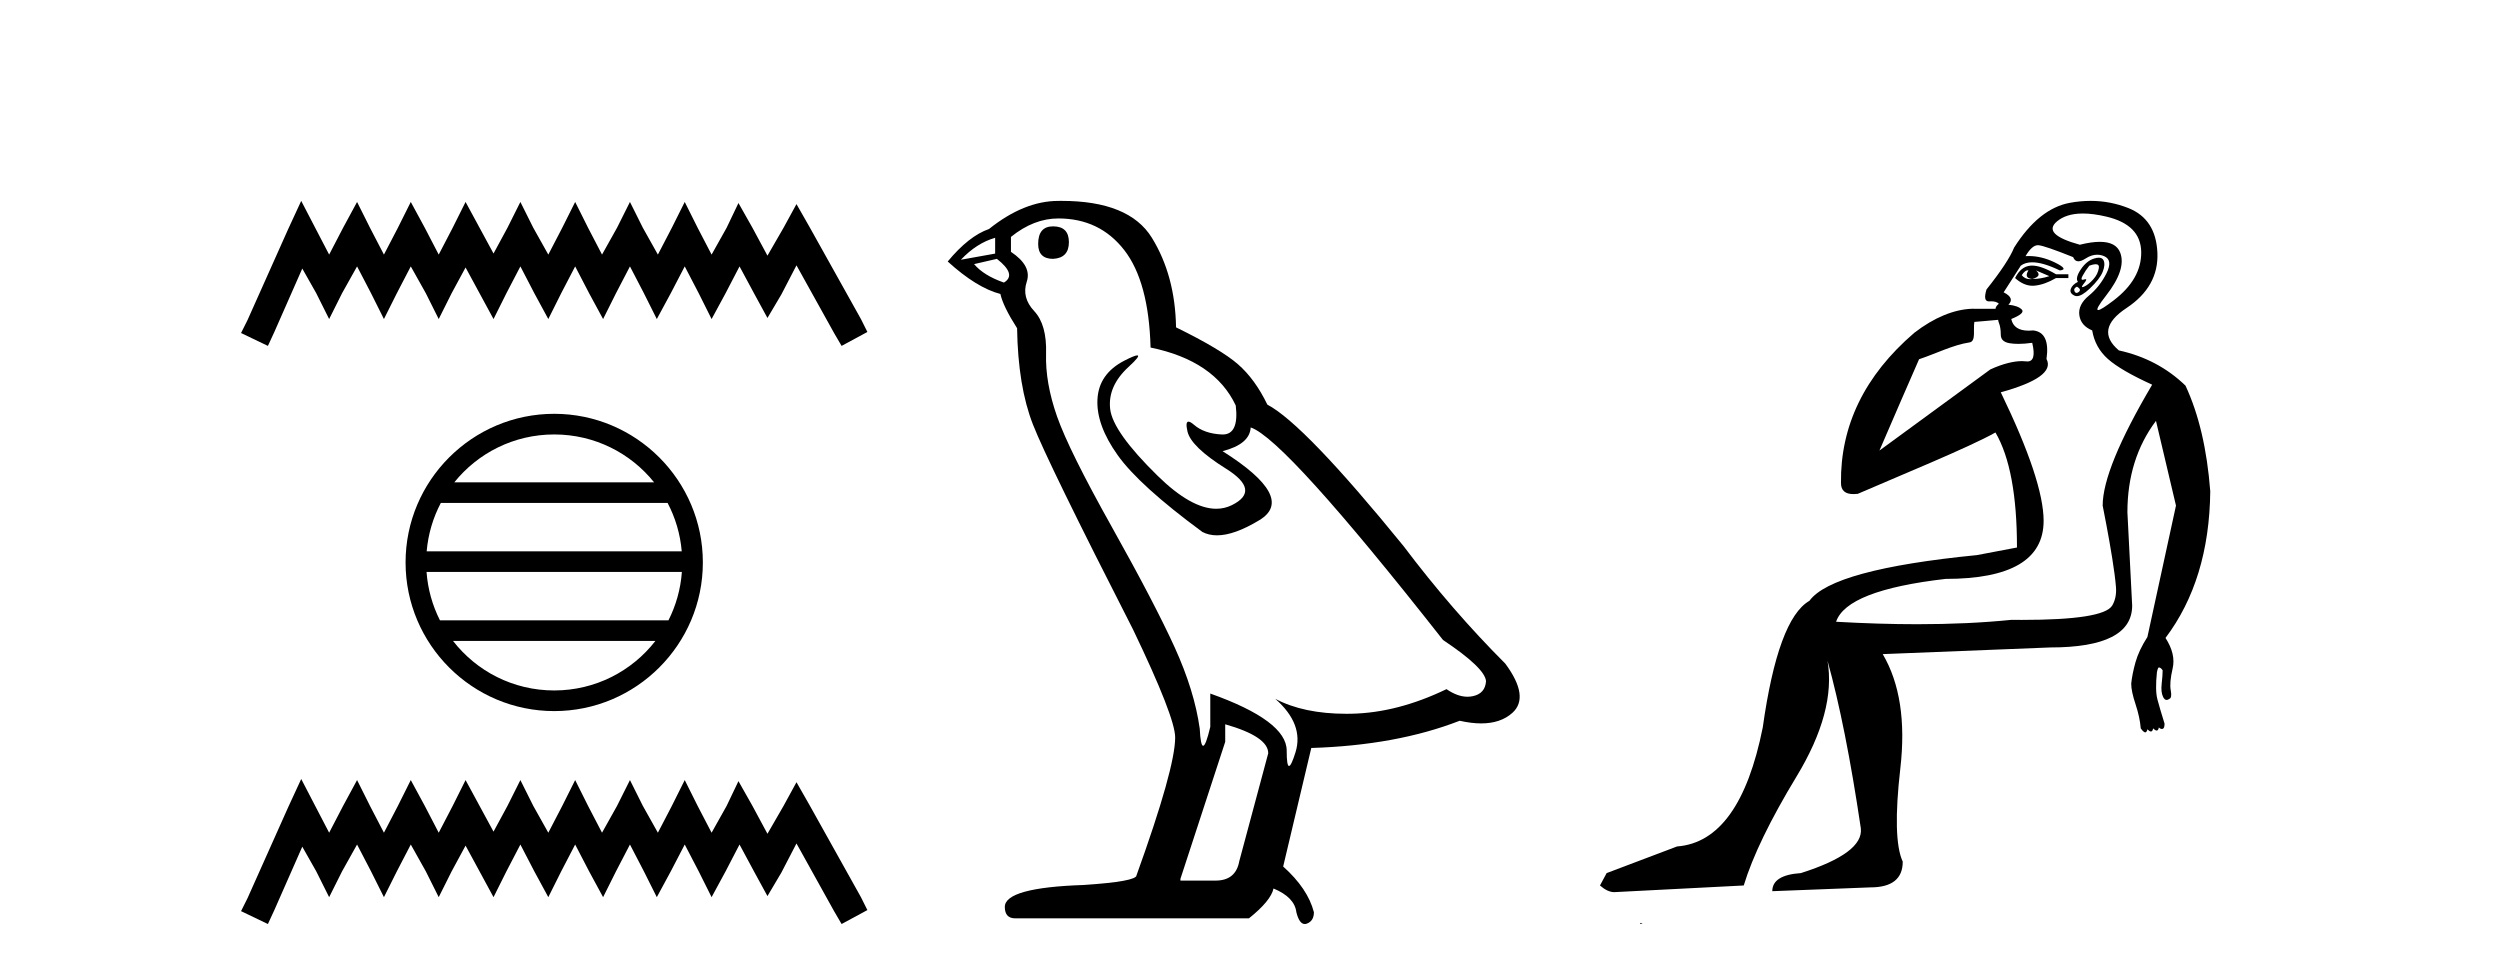 <?xml version='1.0' encoding='UTF-8' standalone='yes'?><svg xmlns='http://www.w3.org/2000/svg' xmlns:xlink='http://www.w3.org/1999/xlink' width='105.0' height='41.0' ><path d='M 12.651 8.437 L 12.109 9.61 L 10.395 13.445 L 10.124 13.987 L 11.252 14.528 L 11.523 13.942 L 12.696 11.279 L 13.283 12.317 L 13.824 13.4 L 14.366 12.317 L 14.997 11.189 L 15.584 12.317 L 16.125 13.4 L 16.667 12.317 L 17.253 11.189 L 17.885 12.317 L 18.426 13.4 L 18.968 12.317 L 19.554 11.234 L 20.141 12.317 L 20.728 13.4 L 21.269 12.317 L 21.856 11.189 L 22.442 12.317 L 23.029 13.4 L 23.57 12.317 L 24.157 11.189 L 24.743 12.317 L 25.33 13.4 L 25.871 12.317 L 26.458 11.189 L 27.044 12.317 L 27.586 13.4 L 28.172 12.317 L 28.759 11.189 L 29.346 12.317 L 29.887 13.4 L 30.474 12.317 L 31.06 11.189 L 31.692 12.362 L 32.233 13.355 L 32.82 12.362 L 33.452 11.144 L 35.031 13.987 L 35.347 14.528 L 36.43 13.942 L 36.159 13.4 L 33.993 9.52 L 33.452 8.572 L 32.91 9.565 L 32.233 10.738 L 31.602 9.565 L 31.015 8.527 L 30.519 9.565 L 29.887 10.693 L 29.3 9.565 L 28.759 8.482 L 28.218 9.565 L 27.631 10.693 L 26.999 9.565 L 26.458 8.482 L 25.916 9.565 L 25.285 10.693 L 24.698 9.565 L 24.157 8.482 L 23.615 9.565 L 23.029 10.693 L 22.397 9.565 L 21.856 8.482 L 21.314 9.565 L 20.728 10.648 L 20.141 9.565 L 19.554 8.482 L 19.013 9.565 L 18.426 10.693 L 17.84 9.565 L 17.253 8.482 L 16.712 9.565 L 16.125 10.693 L 15.539 9.565 L 14.997 8.482 L 14.411 9.565 L 13.824 10.693 L 13.237 9.565 L 12.651 8.437 Z' style='fill:#000000;stroke:none' /><path d='M 23.277 18.247 C 24.974 18.247 26.487 19.031 27.471 20.257 L 19.082 20.257 C 20.067 19.031 21.579 18.247 23.277 18.247 ZM 28.039 21.123 C 28.363 21.739 28.571 22.426 28.633 23.155 L 17.92 23.155 C 17.983 22.426 18.191 21.739 18.515 21.123 ZM 28.639 24.022 C 28.586 24.749 28.388 25.436 28.075 26.054 L 18.478 26.054 C 18.165 25.436 17.968 24.749 17.915 24.022 ZM 27.526 26.92 C 26.543 28.186 25.006 28.999 23.277 28.999 C 21.547 28.999 20.011 28.186 19.028 26.92 ZM 23.277 17.38 C 19.835 17.38 17.034 20.182 17.034 23.623 C 17.034 27.065 19.835 29.866 23.277 29.866 C 26.718 29.866 29.52 27.065 29.52 23.623 C 29.52 20.182 26.718 17.38 23.277 17.38 Z' style='fill:#000000;stroke:none' /><path d='M 12.651 32.718 L 12.109 33.891 L 10.395 37.726 L 10.124 38.268 L 11.252 38.809 L 11.523 38.223 L 12.696 35.561 L 13.283 36.598 L 13.824 37.681 L 14.366 36.598 L 14.997 35.47 L 15.584 36.598 L 16.125 37.681 L 16.667 36.598 L 17.253 35.47 L 17.885 36.598 L 18.426 37.681 L 18.968 36.598 L 19.554 35.516 L 20.141 36.598 L 20.728 37.681 L 21.269 36.598 L 21.856 35.47 L 22.442 36.598 L 23.029 37.681 L 23.57 36.598 L 24.157 35.47 L 24.743 36.598 L 25.33 37.681 L 25.871 36.598 L 26.458 35.47 L 27.044 36.598 L 27.586 37.681 L 28.172 36.598 L 28.759 35.47 L 29.346 36.598 L 29.887 37.681 L 30.474 36.598 L 31.06 35.47 L 31.692 36.644 L 32.233 37.636 L 32.82 36.644 L 33.452 35.425 L 35.031 38.268 L 35.347 38.809 L 36.43 38.223 L 36.159 37.681 L 33.993 33.801 L 33.452 32.853 L 32.91 33.846 L 32.233 35.019 L 31.602 33.846 L 31.015 32.808 L 30.519 33.846 L 29.887 34.974 L 29.3 33.846 L 28.759 32.763 L 28.218 33.846 L 27.631 34.974 L 26.999 33.846 L 26.458 32.763 L 25.916 33.846 L 25.285 34.974 L 24.698 33.846 L 24.157 32.763 L 23.615 33.846 L 23.029 34.974 L 22.397 33.846 L 21.856 32.763 L 21.314 33.846 L 20.728 34.929 L 20.141 33.846 L 19.554 32.763 L 19.013 33.846 L 18.426 34.974 L 17.84 33.846 L 17.253 32.763 L 16.712 33.846 L 16.125 34.974 L 15.539 33.846 L 14.997 32.763 L 14.411 33.846 L 13.824 34.974 L 13.237 33.846 L 12.651 32.718 Z' style='fill:#000000;stroke:none' /><path d='M 44.23 9.507 Q 43.603 9.507 43.603 10.245 Q 43.603 10.872 44.23 10.872 Q 44.894 10.835 44.894 10.171 Q 44.894 9.507 44.23 9.507 ZM 41.796 9.987 L 41.796 10.651 L 40.357 10.909 Q 41.021 10.208 41.796 9.987 ZM 41.87 10.872 Q 42.718 11.536 42.165 11.868 Q 41.316 11.573 40.911 11.093 L 41.87 10.872 ZM 44.451 9.175 Q 46.185 9.175 47.218 10.503 Q 48.25 11.831 48.324 14.597 Q 51.016 15.15 51.902 17.031 Q 52.045 18.249 51.353 18.249 Q 51.333 18.249 51.312 18.248 Q 50.574 18.211 50.15 17.843 Q 49.996 17.709 49.917 17.709 Q 49.779 17.709 49.873 18.119 Q 50.021 18.765 51.496 19.687 Q 52.971 20.609 51.736 21.217 Q 51.429 21.368 51.083 21.368 Q 50.033 21.368 48.619 19.982 Q 46.738 18.138 46.627 17.179 Q 46.517 16.22 47.402 15.408 Q 47.928 14.926 47.764 14.926 Q 47.651 14.926 47.218 15.15 Q 46.148 15.703 46.093 16.773 Q 46.037 17.843 46.941 19.115 Q 47.845 20.388 50.5 22.342 Q 50.772 22.484 51.115 22.484 Q 51.844 22.484 52.897 21.844 Q 54.447 20.904 51.348 18.949 Q 52.492 18.654 52.529 17.953 Q 53.967 18.433 60.606 26.879 Q 62.376 28.059 62.413 28.612 Q 62.376 29.129 61.86 29.239 Q 61.749 29.263 61.635 29.263 Q 61.217 29.263 60.753 28.944 Q 58.688 29.94 56.752 29.977 Q 56.65 29.979 56.55 29.979 Q 54.749 29.979 53.561 29.35 L 53.561 29.35 Q 54.778 30.42 54.41 31.6 Q 54.231 32.172 54.139 32.172 Q 54.041 32.172 54.041 31.526 Q 54.041 30.272 50.832 29.129 L 50.832 30.53 Q 50.643 31.324 50.532 31.324 Q 50.425 31.324 50.389 30.604 Q 50.168 29.018 49.338 27.192 Q 48.508 25.367 46.701 22.139 Q 44.894 18.912 44.396 17.492 Q 43.898 16.072 43.935 14.855 Q 43.972 13.638 43.437 13.066 Q 42.902 12.495 43.124 11.831 Q 43.345 11.167 42.46 10.577 L 42.46 9.95 Q 43.419 9.175 44.451 9.175 ZM 51.459 30.42 Q 53.266 30.936 53.266 31.637 L 52.049 36.173 Q 51.902 36.985 51.053 36.985 L 49.578 36.985 L 49.578 36.911 L 51.459 31.157 L 51.459 30.42 ZM 44.585 8.437 Q 44.518 8.437 44.451 8.438 Q 43.013 8.438 41.538 9.618 Q 40.689 9.913 39.804 10.983 Q 41.021 12.089 42.017 12.347 Q 42.128 12.864 42.718 13.786 Q 42.755 16.22 43.382 17.824 Q 44.009 19.429 47.586 26.436 Q 49.357 30.124 49.357 30.973 Q 49.357 32.264 47.734 36.763 Q 47.734 37.022 45.521 37.169 Q 42.202 37.28 42.202 38.091 Q 42.202 38.571 42.644 38.571 L 52.455 38.571 Q 53.377 37.833 53.488 37.317 Q 54.373 37.685 54.447 38.312 Q 54.571 38.809 54.8 38.809 Q 54.843 38.809 54.889 38.792 Q 55.184 38.681 55.184 38.312 Q 54.926 37.317 53.893 36.394 L 55.074 31.415 Q 58.651 31.305 61.307 30.272 Q 61.798 30.383 62.208 30.383 Q 63.028 30.383 63.52 29.94 Q 64.257 29.276 63.225 27.875 Q 60.975 25.625 58.946 22.932 Q 54.778 17.806 53.229 16.994 Q 52.713 15.925 51.994 15.298 Q 51.275 14.671 49.394 13.749 Q 49.357 11.573 48.379 9.987 Q 47.424 8.437 44.585 8.437 Z' style='fill:#000000;stroke:none' /><path d='M 85.158 11.353 C 85.159 11.353 85.161 11.353 85.162 11.353 C 85.173 11.353 85.183 11.355 85.193 11.358 C 85.06 11.572 85.113 11.692 85.353 11.718 C 85.646 11.638 85.699 11.518 85.513 11.358 L 85.513 11.358 C 85.699 11.438 85.886 11.518 86.073 11.598 C 85.833 11.678 85.593 11.718 85.353 11.718 C 85.322 11.723 85.292 11.725 85.263 11.725 C 85.118 11.725 85.002 11.67 84.913 11.558 C 85.004 11.421 85.086 11.353 85.158 11.353 ZM 85.348 11.155 C 85.322 11.155 85.297 11.156 85.273 11.158 C 85.006 11.185 84.793 11.358 84.633 11.678 C 84.873 11.894 85.118 12.002 85.369 12.002 C 85.397 12.002 85.425 12.001 85.453 11.998 C 85.733 11.971 86.032 11.865 86.352 11.678 L 86.872 11.678 L 86.872 11.518 L 86.352 11.518 C 85.942 11.277 85.608 11.155 85.35 11.155 C 85.349 11.155 85.348 11.155 85.348 11.155 ZM 88.017 11.097 C 88.123 11.097 88.169 11.151 88.152 11.258 C 88.125 11.432 88.046 11.591 87.912 11.738 C 87.779 11.885 87.652 11.985 87.532 12.038 C 87.5 12.052 87.477 12.059 87.462 12.059 C 87.421 12.059 87.444 12.005 87.532 11.898 C 87.626 11.783 87.647 11.725 87.593 11.725 C 87.578 11.725 87.558 11.729 87.532 11.738 C 87.506 11.747 87.485 11.751 87.469 11.751 C 87.408 11.751 87.409 11.693 87.472 11.578 C 87.552 11.431 87.645 11.291 87.752 11.158 C 87.862 11.118 87.949 11.098 88.014 11.097 C 88.015 11.097 88.016 11.097 88.017 11.097 ZM 87.232 12.038 C 87.366 12.118 87.392 12.191 87.312 12.258 C 87.276 12.288 87.244 12.303 87.216 12.303 C 87.182 12.303 87.154 12.281 87.132 12.238 C 87.092 12.158 87.126 12.091 87.232 12.038 ZM 88.15 10.823 C 88.094 10.823 88.028 10.835 87.952 10.859 C 87.739 10.925 87.552 11.078 87.392 11.318 C 87.232 11.558 87.192 11.731 87.272 11.838 C 87.112 11.918 87.012 12.018 86.972 12.138 C 86.932 12.258 86.986 12.351 87.132 12.418 C 87.162 12.431 87.194 12.438 87.228 12.438 C 87.367 12.438 87.548 12.331 87.772 12.118 C 88.052 11.852 88.232 11.618 88.312 11.418 C 88.392 11.218 88.405 11.058 88.352 10.938 C 88.318 10.863 88.254 10.825 88.158 10.823 C 88.155 10.823 88.153 10.823 88.15 10.823 ZM 87.478 8.967 C 87.77 8.967 88.101 9.011 88.472 9.099 C 89.432 9.326 89.918 9.819 89.931 10.578 C 89.944 11.338 89.558 12.018 88.772 12.618 C 88.418 12.888 88.202 13.023 88.123 13.023 C 88.027 13.023 88.136 12.821 88.452 12.418 C 89.025 11.685 89.225 11.085 89.052 10.619 C 88.937 10.311 88.651 10.157 88.194 10.157 C 87.959 10.157 87.678 10.197 87.352 10.279 C 86.286 9.985 85.966 9.659 86.393 9.299 C 86.646 9.086 86.993 8.975 87.434 8.968 C 87.449 8.968 87.464 8.967 87.478 8.967 ZM 83.922 13.433 C 83.925 13.471 83.935 13.512 83.953 13.558 C 84.007 13.691 84.033 13.858 84.033 14.058 C 84.033 14.258 84.16 14.377 84.413 14.417 C 84.522 14.434 84.642 14.443 84.773 14.443 C 84.947 14.443 85.14 14.428 85.353 14.398 L 85.353 14.398 C 85.477 14.92 85.41 15.181 85.151 15.181 C 85.133 15.181 85.113 15.18 85.093 15.177 C 85.042 15.17 84.985 15.167 84.922 15.167 C 84.608 15.167 84.152 15.258 83.593 15.517 L 78.936 18.924 C 79.581 17.419 80.144 16.136 80.601 15.088 C 81.327 14.846 82.022 14.487 82.721 14.381 C 83 14.339 82.868 13.834 82.923 13.52 C 82.995 13.519 83.554 13.464 83.922 13.433 ZM 85.592 10.298 C 85.594 10.298 85.595 10.298 85.597 10.298 C 85.602 10.298 85.607 10.298 85.613 10.299 C 85.786 10.312 86.273 10.479 87.072 10.799 C 87.117 10.916 87.189 10.975 87.29 10.975 C 87.372 10.975 87.472 10.936 87.592 10.859 C 87.757 10.751 87.92 10.698 88.08 10.698 C 88.178 10.698 88.275 10.718 88.372 10.758 C 88.625 10.865 88.658 11.105 88.472 11.479 C 88.285 11.852 88.039 12.165 87.732 12.418 C 87.426 12.671 87.292 12.944 87.332 13.237 C 87.372 13.531 87.552 13.744 87.872 13.878 C 87.952 14.357 88.172 14.757 88.532 15.077 C 88.892 15.397 89.512 15.757 90.391 16.157 C 89.005 18.503 88.312 20.195 88.312 21.235 C 88.312 21.235 88.385 21.594 88.478 22.096 C 88.626 22.887 88.825 24.031 88.872 24.674 C 88.895 24.993 88.823 25.25 88.712 25.434 C 88.466 25.838 87.197 26.036 84.918 26.036 C 84.774 26.036 84.626 26.035 84.473 26.034 C 83.27 26.156 81.953 26.217 80.524 26.217 C 79.451 26.217 78.315 26.182 77.116 26.114 C 77.409 25.234 78.942 24.634 81.714 24.314 C 84.46 24.314 85.832 23.501 85.832 21.875 C 85.832 20.755 85.233 18.956 84.033 16.477 C 85.579 16.05 86.219 15.584 85.953 15.077 C 86.059 14.331 85.873 13.931 85.393 13.878 C 85.326 13.884 85.263 13.888 85.204 13.888 C 84.787 13.888 84.543 13.724 84.473 13.398 C 84.873 13.238 85.019 13.104 84.913 12.998 C 84.806 12.891 84.62 12.825 84.353 12.798 C 84.54 12.611 84.473 12.438 84.153 12.278 L 84.873 11.158 C 84.998 11.064 85.158 11.017 85.352 11.017 C 85.655 11.017 86.042 11.131 86.512 11.358 C 86.779 11.332 86.706 11.218 86.293 11.018 C 85.928 10.842 85.568 10.754 85.214 10.754 C 85.167 10.754 85.12 10.755 85.073 10.758 C 85.252 10.451 85.425 10.298 85.592 10.298 ZM 87.807 8.437 C 87.521 8.437 87.229 8.464 86.932 8.519 C 86.066 8.679 85.286 9.305 84.593 10.398 C 84.433 10.798 84.047 11.385 83.433 12.158 C 83.331 12.492 83.364 12.658 83.533 12.658 C 83.54 12.658 83.547 12.658 83.554 12.658 C 83.58 12.656 83.606 12.655 83.63 12.655 C 83.777 12.655 83.885 12.689 83.953 12.758 C 83.865 12.824 83.817 12.896 83.812 12.971 L 82.822 12.968 C 82.07 12.995 81.233 13.333 80.4 13.978 C 78.303 15.778 77.294 17.894 77.321 20.286 C 77.321 20.609 77.505 20.752 77.846 20.752 C 77.902 20.752 77.963 20.748 78.027 20.741 C 79.572 20.068 82.734 18.777 83.809 18.164 C 84.412 19.195 84.713 20.806 84.713 22.995 L 83.034 23.314 C 78.982 23.714 76.636 24.354 75.996 25.234 C 75.116 25.74 74.463 27.513 74.036 30.552 C 73.396 33.751 72.197 35.417 70.437 35.551 L 67.479 36.67 L 67.199 37.19 C 67.412 37.376 67.612 37.47 67.799 37.47 L 73.237 37.19 C 73.61 35.964 74.349 34.438 75.456 32.611 C 76.562 30.785 76.996 29.166 76.756 27.753 L 76.756 27.753 C 77.262 29.566 77.729 31.912 78.155 34.791 C 78.235 35.484 77.395 36.111 75.636 36.67 C 74.836 36.724 74.436 36.977 74.436 37.43 L 78.555 37.27 C 79.461 37.27 79.915 36.91 79.915 36.19 C 79.621 35.55 79.588 34.244 79.814 32.272 C 80.041 30.299 79.795 28.699 79.075 27.473 L 86.113 27.193 C 88.405 27.193 89.551 26.607 89.551 25.434 L 89.351 21.515 C 89.351 20.022 89.751 18.742 90.551 17.676 L 91.391 21.235 L 90.191 26.753 C 89.951 27.127 89.785 27.48 89.691 27.813 C 89.598 28.146 89.538 28.446 89.511 28.713 C 89.511 28.926 89.571 29.212 89.691 29.572 C 89.811 29.932 89.885 30.272 89.912 30.592 C 89.965 30.672 90.018 30.725 90.071 30.752 C 90.082 30.757 90.092 30.76 90.102 30.76 C 90.14 30.76 90.17 30.718 90.191 30.632 C 90.252 30.693 90.301 30.723 90.34 30.723 C 90.386 30.723 90.416 30.679 90.431 30.592 C 90.492 30.653 90.541 30.683 90.58 30.683 C 90.626 30.683 90.657 30.64 90.671 30.552 C 90.714 30.595 90.757 30.616 90.799 30.616 C 90.81 30.616 90.821 30.615 90.831 30.612 C 90.885 30.599 90.911 30.526 90.911 30.392 C 90.778 29.966 90.678 29.626 90.611 29.373 C 90.544 29.119 90.538 28.739 90.591 28.233 C 90.618 28.099 90.645 28.033 90.671 28.033 C 90.725 28.033 90.778 28.073 90.831 28.153 C 90.831 28.286 90.818 28.473 90.791 28.713 C 90.764 28.953 90.784 29.139 90.851 29.273 C 90.892 29.356 90.942 29.398 90.999 29.398 C 91.034 29.398 91.071 29.383 91.111 29.353 C 91.191 29.326 91.211 29.206 91.171 28.993 C 91.131 28.779 91.158 28.473 91.251 28.073 C 91.344 27.673 91.244 27.247 90.951 26.794 C 92.177 25.167 92.804 23.114 92.831 20.635 C 92.697 18.876 92.35 17.396 91.791 16.197 C 91.018 15.45 90.085 14.957 88.992 14.717 C 88.299 14.131 88.405 13.538 89.312 12.938 C 90.218 12.338 90.651 11.565 90.611 10.619 C 90.571 9.672 90.165 9.046 89.392 8.739 C 88.884 8.538 88.357 8.437 87.809 8.437 C 87.808 8.437 87.808 8.437 87.807 8.437 ZM 68.892 38.759 C 68.89 38.775 68.894 38.793 68.892 38.809 C 68.902 38.809 68.911 38.809 68.918 38.809 C 68.937 38.809 68.95 38.809 68.97 38.809 C 68.977 38.809 68.984 38.809 68.993 38.809 C 68.965 38.787 68.92 38.78 68.892 38.759 Z' style='fill:#000000;stroke:none' /></svg>